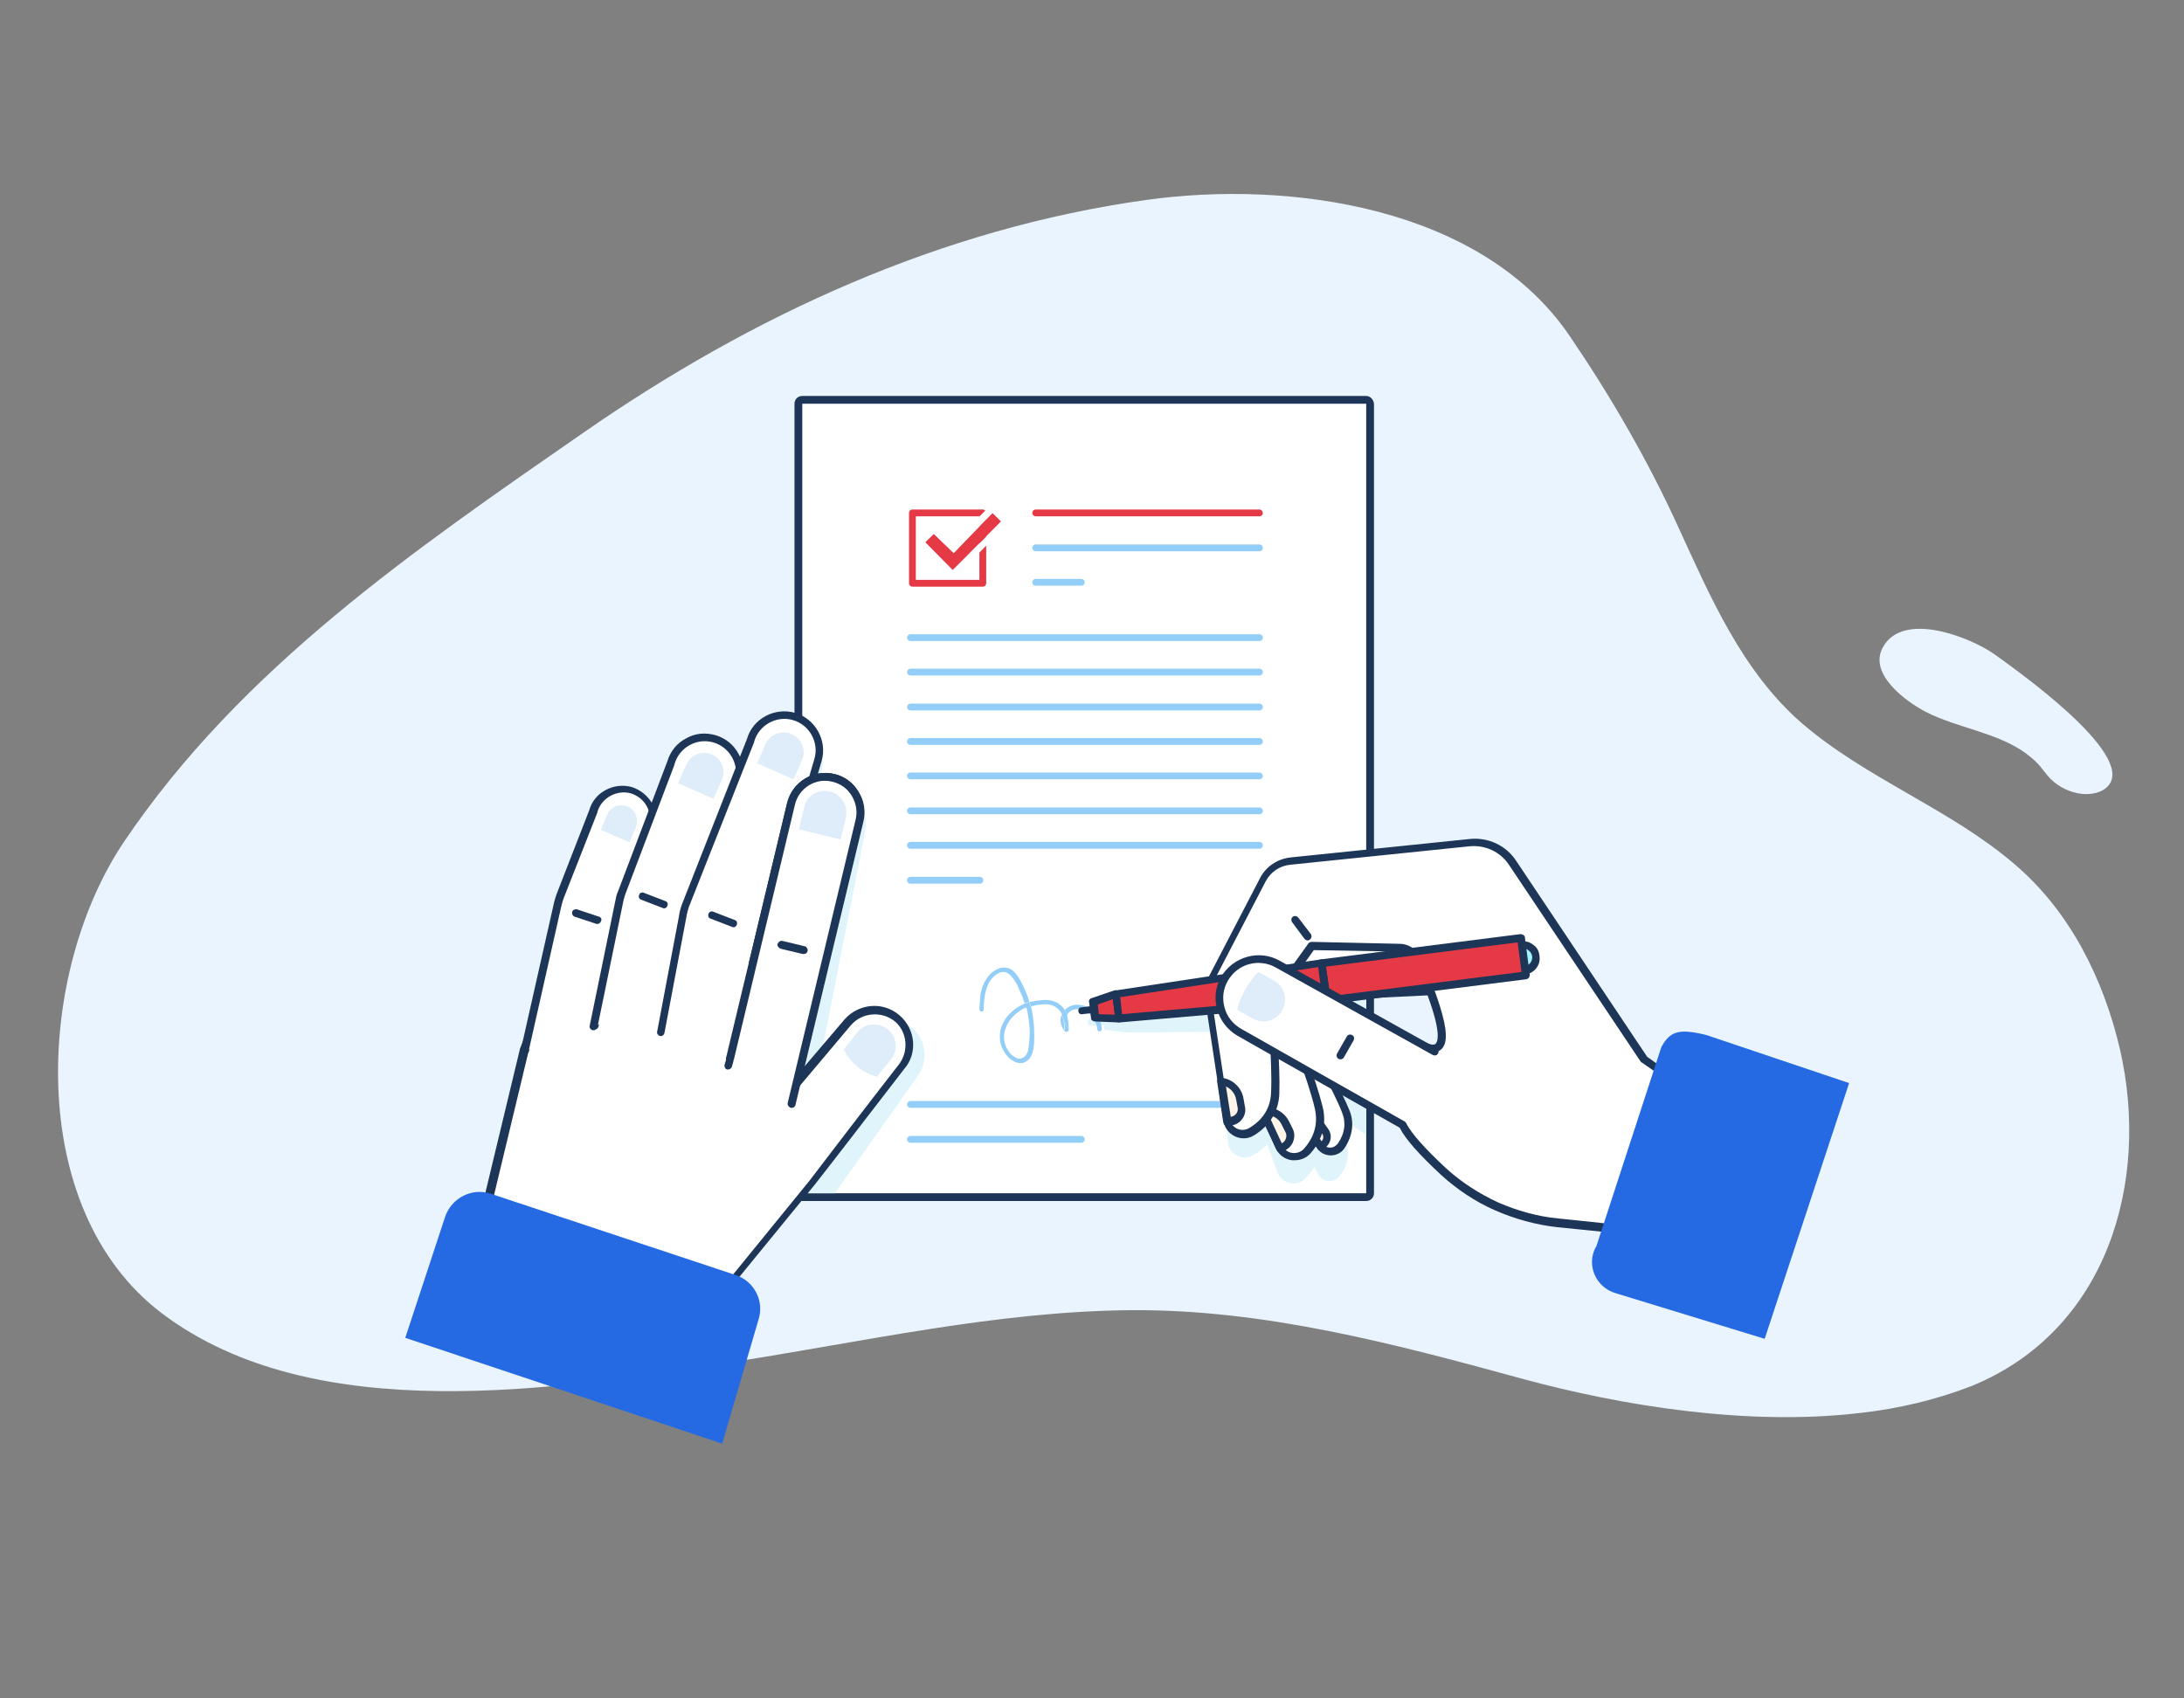 <?xml version="1.0" encoding="utf-8"?>
<!-- Generator: Adobe Illustrator 24.0.1, SVG Export Plug-In . SVG Version: 6.00 Build 0)  -->
<svg version="1.1" id="Layer_1" xmlns="http://www.w3.org/2000/svg" xmlns:xlink="http://www.w3.org/1999/xlink" x="0px" y="0px"
	 width="450px" height="350px" viewBox="0 0 450 350" style="enable-background:new 0 0 450 350;" xml:space="preserve">
<rect x="0" y="0" width="450" height="350" fill="#808080" stroke="none"/>
<path style="fill:#EAF4FE;" d="M383.1,291.2c-23.1,2.7-48.9-1.5-69.2-7c-26.3-7.2-53.3-14.4-80.8-14.2c-27.6,0.2-55.1,6.5-82.3,10.7
	c-35.8,5.6-86.1,13.7-117.5-10.1c-28.4-21.6-25.8-70.4-7.7-97.2c24.1-35.7,59.8-60.1,94.7-84.3c34.9-24.2,73.6-42,115.9-47.9
	c29.4-4.1,69,1.3,87.2,28c8.5,12.5,16.1,25.6,22.4,39.4c6.6,14.4,13.1,29.6,25.3,40.3c13.4,11.6,30.6,17.7,44,29.2
	c11.4,9.7,18.3,23.6,21.7,38.1c6.3,27.5-2.7,58-30.5,69.4C399.1,288.4,391.3,290.3,383.1,291.2z"/>
<g>
	<g>
		<rect x="165.3" y="83.2" style="fill:#FFFFFF;" width="116.2" height="162.7"/>
		<path style="fill:#1D3557;" d="M281.5,81.6H165.3c-0.9,0-1.6,0.7-1.6,1.6v162.7c0,0.9,0.7,1.6,1.6,1.6h116.2
			c0.9,0,1.6-0.7,1.6-1.6V83.2C283,82.3,282.3,81.6,281.5,81.6z M281.5,245.9H165.3V83.2h116.2V245.9z"/>
	</g>
	<path style="fill:#E0F4FC;" d="M264.3,186.6l-12.2,19.5c0,0.1-0.1,0.1-0.1,0.2l-19.8,1.4l-4.8,1.2l0,0.9l-2.6,0.1
		c-0.4,0-0.7,0.4-0.7,0.8l0,0c0,0.4,0.4,0.7,0.8,0.7l2.6-0.1l0,0.9l4.8,0.6l19-0.2l1.1,14.7l0.5,6.4l0.1,1.6c0,0.1,0,0.1,0,0.2
		c0,0,0,0,0,0c0.3,2.4,2.9,3.8,5.1,2.6c1-0.5,2.1-1.3,3-2.3l1.2,3.3l0.9,2.5c0,0.1,0.1,0.1,0.1,0.2c0,0,0,0,0,0
		c0,0.1,0.1,0.1,0.1,0.2l0,0c1,2,3.8,2.6,5.5,0.9c0.7-0.7,1.4-1.5,1.9-2.4l0.8,1.5c0,0.1,0.1,0.1,0.1,0.1c0,0,0,0,0,0.1
		c0,0,0,0,0,0.1l0,0c1,1.4,3.2,1.5,4.3,0.1c1.3-1.6,2.3-4,1.4-7c-0.5-1.5-1.3-3.6-2.1-5.7l6.2,4.2v-19.6l-3.1-2.1l3.1-0.1v-29.2
		l-11.2,0.3C267.9,183.2,265.6,184.5,264.3,186.6z"/>
	<path style="fill:#E0F4FC;" d="M187.7,211.6L187.7,211.6c-3.1-2.4-7.7-1.9-10.1,1.3l-10.1,13l0.3-1.3l0,0l10.5-53.5
		c0.4-2.3-0.2-4.5-1.6-6.1c-0.2-0.3-0.5-0.5-0.7-0.7c-0.2-0.2-0.4-0.3-0.5-0.4c0,0-0.1-0.1-0.1-0.1c-0.1-0.1-0.2-0.1-0.3-0.2
		c-0.1,0-0.1-0.1-0.2-0.1c-0.3-0.2-0.6-0.3-1-0.5c-0.2-0.1-0.3-0.1-0.5-0.2c-0.1,0-0.2-0.1-0.4-0.1c-0.1,0-0.2-0.1-0.4-0.1l0,0
		c-0.5-0.1-1.1-0.1-1.6-0.1c0,0,0,0,0,0c-1,0-1.9,0.3-2.7,0.6l1-4c0.8-3.4-0.9-6.8-3.9-8.2v95h6.6c2.2-3,17.1-24.2,17.1-24.2
		C191.4,218.6,190.8,214,187.7,211.6z"/>
	<g>
		<g>
			<g>
				<g>
					<path style="fill:#E63946;" d="M259.5,105h-46.1c-0.4,0-0.7,0.3-0.7,0.7c0,0.4,0.3,0.7,0.7,0.7h46.1c0.4,0,0.7-0.3,0.7-0.7
						C260.2,105.4,259.9,105,259.5,105z"/>
					<path style="fill:#92CEF7;" d="M259.5,112.2h-46.1c-0.4,0-0.7,0.3-0.7,0.7c0,0.4,0.3,0.7,0.7,0.7h46.1c0.4,0,0.7-0.3,0.7-0.7
						C260.2,112.5,259.9,112.2,259.5,112.2z"/>
					<path style="fill:#92CEF7;" d="M222.8,119.3h-9.4c-0.4,0-0.7,0.3-0.7,0.7c0,0.4,0.3,0.7,0.7,0.7h9.4c0.4,0,0.7-0.3,0.7-0.7
						C223.5,119.6,223.2,119.3,222.8,119.3z"/>
				</g>
			</g>
			<path style="fill:#E63946;" d="M202.5,105H188c-0.4,0-0.7,0.3-0.7,0.7v14.5c0,0.4,0.3,0.7,0.7,0.7h14.5c0.4,0,0.7-0.3,0.7-0.7
				v-14.5C203.3,105.4,202.9,105,202.5,105z M201.8,119.5h-13.1v-13.1h13.1V119.5z"/>
			<g>
				<polygon style="fill:#E63946;" points="196.5,113.9 192.4,110 190.6,111.7 196.3,117.5 198.1,115.7 206.3,107.4 204.5,105.7 
									"/>
				<path style="fill:#FFFFFF;" d="M205.5,104.7c-0.3-0.3-0.6-0.4-1-0.4c0,0,0,0,0,0c-0.4,0-0.7,0.2-1,0.4l-7,7.2l-3.1-3
					c-0.3-0.3-0.6-0.4-1-0.4c-0.4,0-0.7,0.1-1,0.4l-1.8,1.8c-0.3,0.3-0.4,0.6-0.4,1c0,0.4,0.2,0.7,0.4,1l5.7,5.7
					c0.3,0.3,0.6,0.4,1,0.4s0.7-0.2,1-0.4l1.8-1.8c0,0,0,0,0,0l8.2-8.3c0.6-0.6,0.5-1.5,0-2L205.5,104.7z M198.1,115.7l-1.8,1.8
					l-5.7-5.7l1.8-1.8l4.1,4l8-8.3l1.8,1.8L198.1,115.7z"/>
			</g>
		</g>
	</g>
	<g>
		<g>
			<g>
				<path style="fill:#92CEF7;" d="M201.9,180.7h-14.3c-0.4,0-0.7,0.3-0.7,0.7c0,0.4,0.3,0.7,0.7,0.7h14.3c0.4,0,0.7-0.3,0.7-0.7
					C202.6,181,202.3,180.7,201.9,180.7z"/>
				<path style="fill:#92CEF7;" d="M259.5,226.9h-71.9c-0.4,0-0.7,0.3-0.7,0.7c0,0.4,0.3,0.7,0.7,0.7h71.9c0.4,0,0.7-0.3,0.7-0.7
					C260.2,227.2,259.9,226.9,259.5,226.9z"/>
				<path style="fill:#92CEF7;" d="M222.8,234.1h-35.2c-0.4,0-0.7,0.3-0.7,0.7c0,0.4,0.3,0.7,0.7,0.7h35.2c0.4,0,0.7-0.3,0.7-0.7
					C223.5,234.4,223.2,234.1,222.8,234.1z"/>
			</g>
		</g>
		<g>
			<g>
				<path style="fill:#92CEF7;" d="M259.5,166.4h-71.9c-0.4,0-0.7,0.3-0.7,0.7c0,0.4,0.3,0.7,0.7,0.7h71.9c0.4,0,0.7-0.3,0.7-0.7
					C260.2,166.7,259.9,166.4,259.5,166.4z"/>
				<path style="fill:#92CEF7;" d="M259.5,173.5h-71.9c-0.4,0-0.7,0.3-0.7,0.7c0,0.4,0.3,0.7,0.7,0.7h71.9c0.4,0,0.7-0.3,0.7-0.7
					C260.2,173.8,259.9,173.5,259.5,173.5z"/>
			</g>
		</g>
		<g>
			<g>
				<path style="fill:#92CEF7;" d="M259.5,152.1h-71.9c-0.4,0-0.7,0.3-0.7,0.7c0,0.4,0.3,0.7,0.7,0.7h71.9c0.4,0,0.7-0.3,0.7-0.7
					C260.2,152.4,259.9,152.1,259.5,152.1z"/>
				<path style="fill:#92CEF7;" d="M259.5,159.2h-71.9c-0.4,0-0.7,0.3-0.7,0.7c0,0.4,0.3,0.7,0.7,0.7h71.9c0.4,0,0.7-0.3,0.7-0.7
					C260.2,159.6,259.9,159.2,259.5,159.2z"/>
			</g>
		</g>
		<g>
			<g>
				<g>
					<path style="fill:#92CEF7;" d="M259.5,145h-71.9c-0.4,0-0.7,0.3-0.7,0.7s0.3,0.7,0.7,0.7h71.9c0.4,0,0.7-0.3,0.7-0.7
						S259.9,145,259.5,145z"/>
				</g>
			</g>
			<g>
				<g>
					<path style="fill:#92CEF7;" d="M259.5,130.7h-71.9c-0.4,0-0.7,0.3-0.7,0.7c0,0.4,0.3,0.7,0.7,0.7h71.9c0.4,0,0.7-0.3,0.7-0.7
						C260.2,131,259.9,130.7,259.5,130.7z"/>
					<path style="fill:#92CEF7;" d="M259.5,137.8h-71.9c-0.4,0-0.7,0.3-0.7,0.7c0,0.4,0.3,0.7,0.7,0.7h71.9c0.4,0,0.7-0.3,0.7-0.7
						C260.2,138.1,259.9,137.8,259.5,137.8z"/>
				</g>
			</g>
		</g>
	</g>
	<g>
		<g>
			<g>
				<g>
					<path style="fill:#FFFFFF;" d="M184.8,209.8L184.8,209.8c-3-2.6-7.6-2.2-10.2,0.8l-10.7,12.7l-1.9-7l-3-30.9l-36.7-4.8
						l-14.4,36l-8.7,36.2l48.5,18.1l1.1-4.6l18.4-22.6c0.3-0.3,18.4-23.8,18.4-23.8C188.2,217,187.8,212.4,184.8,209.8z"/>
					<path style="fill:#1D3557;" d="M185.3,209.2c-3.4-2.9-8.4-2.4-11.3,0.9l-9.8,11.5l-1.5-5.5l-3-30.9c0-0.4-0.3-0.7-0.7-0.7
						l-36.7-4.8c-0.4,0-0.7,0.2-0.8,0.5l-14.4,36c0,0,0,0.1,0,0.1l-8.7,36.2c-0.1,0.4,0.1,0.8,0.5,0.9l48.5,18.1c0.1,0,0.2,0,0.3,0
						c0.1,0,0.3,0,0.4-0.1c0.2-0.1,0.3-0.3,0.4-0.5l1.1-4.4l18.3-22.4l0,0c0.9-1.1,13.1-16.9,18.4-23.8
						C189.1,217.1,188.7,212.1,185.3,209.2z M166.7,243.2C166.7,243.2,166.7,243.2,166.7,243.2C166.7,243.2,166.7,243.2,166.7,243.2
						z M185.1,219.5C185,219.5,185,219.5,185.1,219.5c-5,6.4-17.8,23.1-18.3,23.8c0,0,0,0,0,0l-18.4,22.6c-0.1,0.1-0.1,0.2-0.2,0.3
						l-0.9,3.8l-47-17.5l8.5-35.4l14.1-35.4l35.4,4.6l3,30.3c0,0,0,0.1,0,0.1l1.9,7c0.1,0.3,0.3,0.5,0.6,0.6c0.3,0.1,0.6,0,0.8-0.3
						l10.7-12.7c2.3-2.7,6.4-3,9.1-0.8C187,212.7,187.3,216.8,185.1,219.5z"/>
				</g>
				<g>
					<path style="fill:#FFFFFF;" d="M129.9,163L129.9,163c-3.3-1-6.9,0.9-7.8,4.3l-6.6,16.8c-0.4,0.9-0.7,1.9-0.9,2.9l-6.7,29.7
						l14.3-5.2l11.9-40.7C135.2,167.5,133.3,164,129.9,163z"/>
					<path style="fill:#1D3557;" d="M130.2,162.2c-1.8-0.5-3.7-0.3-5.4,0.6c-1.7,0.9-2.9,2.4-3.4,4.2l-6.5,16.7c-0.4,1-0.7,2-0.9,3
						l-6.7,29.7c-0.1,0.4,0.2,0.8,0.6,0.9c0.1,0,0.1,0,0.2,0c0.4,0,0.7-0.2,0.8-0.6l6.7-29.7c0.2-0.9,0.5-1.9,0.9-2.8l6.6-16.8
						c0,0,0,0,0-0.1c0.4-1.4,1.4-2.6,2.7-3.3c1.3-0.7,2.8-0.9,4.2-0.5c2.9,0.9,4.6,3.9,3.7,6.9l-11.9,40.7c-0.1,0.4,0.1,0.9,0.5,1
						c0.4,0.1,0.9-0.1,1-0.5l11.9-40.7C136.1,167.3,133.9,163.4,130.2,162.2z"/>
				</g>
				<g>
					<path style="fill:#FFFFFF;" d="M147.2,152.3L147.2,152.3c-3.8-1.1-7.8,1.1-9,4.9L128,184.1c-0.1,0.4-0.3,0.8-0.3,1.1l-5.4,26.3
						l16.1-5.4l13.7-44.9C153.2,157.4,151,153.4,147.2,152.3z"/>
					<path style="fill:#1D3557;" d="M147.4,151.5c-2.1-0.6-4.2-0.4-6.1,0.7c-1.9,1-3.2,2.7-3.8,4.7l-10.2,26.9
						c-0.2,0.4-0.3,0.8-0.4,1.3l-5.4,26.3c-0.1,0.4,0.2,0.8,0.6,0.9c0.1,0,0.1,0,0.2,0c0.4,0,0.7-0.3,0.8-0.6l5.4-26.3
						c0.1-0.3,0.2-0.7,0.3-1l10.2-26.9c0,0,0,0,0-0.1c1-3.4,4.6-5.4,8-4.4c3.4,1,5.4,4.6,4.4,8l-13.7,44.9c-0.1,0.4,0.1,0.9,0.5,1
						c0.4,0.1,0.9-0.1,1-0.5l13.7-44.9c0,0,0,0,0,0c0.6-2.1,0.4-4.2-0.7-6.1C151.2,153.5,149.5,152.1,147.4,151.5z"/>
				</g>
				<g>
					<path style="fill:#FFFFFF;" d="M163.6,147.6L163.6,147.6c-3.8-1.1-7.8,1.1-9,4.9l-13.5,34.1c-0.3,0.7-0.5,1.5-0.6,2.2
						l-4.5,23.8l13.9,6.9l8.1-27.7l10.4-35.3C169.6,152.8,167.4,148.8,163.6,147.6z"/>
					<path style="fill:#1D3557;" d="M163.8,146.9c-4.2-1.2-8.7,1.2-9.9,5.4l-13.4,34.1c-0.3,0.8-0.5,1.6-0.6,2.4l-4.5,23.8
						c-0.1,0.4,0.2,0.8,0.6,0.9c0.4,0.1,0.8-0.2,0.9-0.6l4.5-23.8c0,0,0,0,0,0c0.1-0.7,0.3-1.4,0.5-2.1l13.5-34.1c0,0,0,0,0-0.1
						c1-3.4,4.6-5.4,8-4.4c3.4,1,5.4,4.6,4.4,8l-18.5,63c-0.1,0.4,0.1,0.9,0.5,1c0.1,0,0.1,0,0.2,0c0.3,0,0.7-0.2,0.8-0.6l18.5-63
						C170.5,152.6,168,148.1,163.8,146.9z"/>
				</g>
				<g>
					<path style="fill:#FFFFFF;" d="M171.7,160.2L171.7,160.2c-3.9-0.9-7.8,1.5-8.7,5.3l-7.9,33l9.2,23.4l12.7-53
						C178,165.1,175.6,161.2,171.7,160.2z"/>
					<path style="fill:#1D3557;" d="M171.9,159.5c-4.3-1-8.6,1.6-9.7,5.9l-7.9,33c-0.1,0.4,0.2,0.8,0.6,1c0.4,0.1,0.8-0.2,1-0.6
						l7.9-33c0.8-3.4,4.3-5.6,7.7-4.7c3.4,0.8,5.6,4.3,4.7,7.7l-12.7,53c-0.1,0.4,0.2,0.8,0.6,1c0.1,0,0.1,0,0.2,0
						c0.4,0,0.7-0.2,0.8-0.6l12.7-53C178.8,164.8,176.2,160.5,171.9,159.5z"/>
				</g>
				<g>
					<path style="fill:#FFFFFF;" d="M171.7,160.2L171.7,160.2c-3.9-0.9-7.8,1.5-8.7,5.3l-12.6,52.6l12.6,9.2l14-58.4
						C178,165.1,175.6,161.2,171.7,160.2z"/>
					<path style="fill:#1D3557;" d="M171.9,159.5c-4.3-1-8.6,1.6-9.7,5.9L149.6,218c-0.1,0.4,0.2,0.8,0.6,1c0.4,0.1,0.8-0.2,1-0.6
						l12.6-52.6c0.8-3.4,4.3-5.6,7.7-4.7c1.7,0.4,3.1,1.4,4,2.9c0.9,1.5,1.2,3.2,0.8,4.9l-14,58.4c-0.1,0.4,0.2,0.8,0.6,1
						c0.1,0,0.1,0,0.2,0c0.4,0,0.7-0.2,0.8-0.6l14-58.4c0.5-2.1,0.2-4.2-1-6.1C175.7,161.2,174,160,171.9,159.5z"/>
				</g>
				<g>
					<path style="fill:#1D3557;" d="M165.8,195l-4.6-1.1c-0.4-0.1-0.8,0.2-1,0.6c-0.1,0.4,0.2,0.8,0.6,1l4.6,1.1c0.1,0,0.1,0,0.2,0
						c0.4,0,0.7-0.2,0.8-0.6C166.5,195.6,166.2,195.1,165.8,195z"/>
				</g>
				<g>
					<path style="fill:#1D3557;" d="M151.4,189.6l-4.4-1.7c-0.4-0.2-0.9,0-1,0.4c-0.2,0.4,0,0.9,0.4,1l4.4,1.7
						c0.1,0,0.2,0.1,0.3,0.1c0.3,0,0.6-0.2,0.7-0.5C152,190.2,151.8,189.7,151.4,189.6z"/>
				</g>
				<g>
					<path style="fill:#1D3557;" d="M137.1,185.7l-4.4-1.7c-0.4-0.2-0.9,0-1,0.4c-0.2,0.4,0,0.9,0.4,1l4.4,1.7
						c0.1,0,0.2,0.1,0.3,0.1c0.3,0,0.6-0.2,0.7-0.5C137.7,186.3,137.5,185.8,137.1,185.7z"/>
				</g>
				<g>
					<path style="fill:#1D3557;" d="M123.4,188.9l-4.5-1.5c-0.4-0.1-0.9,0.1-1,0.5c-0.1,0.4,0.1,0.9,0.5,1l4.5,1.5
						c0.1,0,0.2,0,0.2,0c0.3,0,0.6-0.2,0.7-0.5C124.1,189.4,123.8,189,123.4,188.9z"/>
				</g>
				<g>
					<path style="fill:#DEEDF9;" d="M171,163.1L171,163.1c-2.4-0.6-4.8,0.9-5.3,3.3l-1.1,4.5l8.6,2.1l1.1-4.5
						C174.8,166.1,173.4,163.7,171,163.1z"/>
				</g>
				<g>
					<path style="fill:#DEEDF9;" d="M163.1,151.3L163.1,151.3c-2.1-0.9-4.5,0-5.4,2.1l-1.7,3.9l7.5,3.3l1.7-3.9
						C166.2,154.7,165.2,152.2,163.1,151.3z"/>
				</g>
				<g>
					<path style="fill:#DEEDF9;" d="M146.7,155.5L146.7,155.5c-2-0.9-4.4,0-5.3,2.1l-1.7,3.8l7.3,3.2l1.7-3.8
						C149.7,158.7,148.7,156.4,146.7,155.5z"/>
				</g>
				<g>
					<path style="fill:#DEEDF9;" d="M129.3,166.2L129.3,166.2c-1.6-0.7-3.5,0-4.2,1.7l-1.3,3.1l5.9,2.6l1.3-3.1
						C131.7,168.8,130.9,166.9,129.3,166.2z"/>
				</g>
				<g>
					<path style="fill:#DEEDF9;" d="M182.9,212.1L182.9,212.1c-1.9-1.5-4.7-1.3-6.2,0.6l-2.9,3.6l0.1,0.1c1.4,2.7,3.9,4.7,6.8,5.5
						l0,0l2.9-3.6C185.1,216.4,184.8,213.6,182.9,212.1z"/>
				</g>
			</g>
		</g>
		<g>
			<path style="fill:#2569E3;" d="M151.7,262.8L101.1,246c-3.9-1.3-8.1,0.9-9.4,4.8l-8.2,24.9l65.3,21.8l7.5-25.6
				C157.5,268.1,155.4,264.1,151.7,262.8z"/>
		</g>
	</g>
	<path style="fill:#92CEF7;" d="M212.1,211.3c0.1,1,0.1,2,0,3c-0.1,0.9-0.1,2-0.5,2.8c-0.4,0.7-1.1,1.3-2,1
		c-0.7-0.3-1.4-0.8-1.8-1.5c-1-1.4-1.2-3.1-0.6-4.7c0.6-1.7,1.9-3,3.4-3.9c0.3-0.2,0.6-0.3,1-0.4c-0.1-0.3-0.2-0.6-0.2-0.9
		c-1.8,0.7-3.5,2-4.5,3.7c-1,1.7-1.2,3.8-0.4,5.6c0.4,0.8,0.9,1.6,1.6,2.2c0.8,0.6,1.8,1.1,2.8,0.8c2.2-0.8,2.2-3.6,2.2-5.6
		c0-2-0.2-4.1-0.7-6.1c-0.3,0.1-0.6,0.2-0.9,0.3C211.8,208.9,212,210.1,212.1,211.3z"/>
	<path style="fill:#92CEF7;" d="M212.1,206.5c-0.2,0.1-0.4,0.1-0.6,0.2c-0.1,0-0.2,0.1-0.3,0.1c0.1,0.3,0.2,0.6,0.2,0.9
		c0.3-0.1,0.6-0.2,0.9-0.3c0-0.2-0.1-0.4-0.2-0.6C212.2,206.7,212.2,206.6,212.1,206.5z"/>
	<path style="fill:#92CEF7;" d="M212.1,206.5c-0.3-1-0.6-1.9-1.1-2.9c-0.4-0.9-0.9-1.9-1.5-2.7c-0.6-0.8-1.3-1.4-2.3-1.5
		c-1.1-0.1-2.1,0.4-2.9,1.1c-1.7,1.5-2.3,3.7-2.4,5.8c0,0.6-0.1,1.1-0.1,1.7c0,0.6,0.9,0.6,0.9,0c0-1.9,0.2-4,1.2-5.7
		c0.8-1.3,2.6-2.8,4.1-1.5c0.6,0.5,1.1,1.3,1.5,2c0.4,0.9,0.8,1.8,1.2,2.7c0.1,0.4,0.3,0.8,0.4,1.2c0.1,0,0.2-0.1,0.3-0.1
		C211.7,206.6,211.9,206.5,212.1,206.5z"/>
	<path style="fill:#92CEF7;" d="M218.8,209.2c0.2,0.5,0.4,1,0.5,1.6c0.1,0.5,0.1,1,0.1,1.5c0.3-0.1,0.5-0.2,0.8-0.3
		c-0.7-0.8-0.7-1.9-0.3-2.7c-0.1-0.3-0.3-0.7-0.4-1C219.2,208.5,219,208.8,218.8,209.2z"/>
	<path style="fill:#92CEF7;" d="M224,207.5c-0.9-0.4-2.1-0.6-3.1-0.3c-0.6,0.2-1.1,0.5-1.5,1c0.2,0.3,0.3,0.6,0.4,1
		c0.3-0.5,0.7-0.9,1.3-1.1c1.5-0.5,3.2,0.4,4.1,1.6c0.5,0.7,0.8,1.5,0.9,2.4c0,0.6,0.9,0.6,0.9,0C227,210.2,225.8,208.4,224,207.5z"
		/>
	<path style="fill:#92CEF7;" d="M217.9,206.7c-1-0.6-2.1-0.7-3.2-0.6c-0.9,0.1-1.7,0.2-2.6,0.4c0,0.1,0.1,0.2,0.1,0.3
		c0.1,0.2,0.1,0.4,0.2,0.6c0.3-0.1,0.5-0.1,0.8-0.2c0.9-0.2,1.9-0.3,2.9-0.2c1.3,0.2,2.3,1,2.8,2.2c0.1-0.3,0.3-0.7,0.6-0.9
		C219.1,207.6,218.6,207.1,217.9,206.7z"/>
	<path style="fill:#92CEF7;" d="M220.1,211.9c-0.3,0.1-0.5,0.2-0.8,0.3c0-0.5,0-1-0.1-1.5c-0.1-0.6-0.2-1.1-0.5-1.6c0,0,0,0,0,0.1
		c-0.4,1.1-0.1,2.4,0.7,3.3c0.3,0.3,0.8,0.1,0.8-0.3c0-1-0.1-2.1-0.4-3C219.4,210,219.5,211.1,220.1,211.9z"/>
	<g>
		<g>
			<g>
				<path style="fill:#FFFFFF;" d="M296.7,204.1l-3.4-15.3l-27.4,6.1c-1.6,0.9-2.7,2.6-2.8,4.5l-2.6,17.1c-0.1,1.1,0.2,2.1,0.8,3
					l10.6,16.5c1.1,1.6,3.4,1.6,4.5,0c1.2-1.7,2-4.2,0.8-7.1c-1.7-4.3-6.5-12.8-6.5-12.8l2.2-10.9L296.7,204.1z"/>
				<path style="fill:#1D3557;" d="M294.1,188.6c0-0.2-0.2-0.4-0.3-0.5c-0.2-0.1-0.4-0.1-0.6-0.1l-27.4,6.1c-0.1,0-0.2,0-0.2,0.1
					c-1.9,1.1-3,3-3.2,5.1l-2.6,17.1c0,0,0,0,0,0.1c-0.1,1.2,0.2,2.5,0.9,3.5l10.6,16.5c0.6,1,1.7,1.6,2.9,1.6c0,0,0,0,0,0
					c1.2,0,2.3-0.6,2.9-1.6c1.6-2.5,2-5.2,0.9-7.8c-1.6-3.9-5.6-11.2-6.4-12.6l2-10l23.1-1.1c0.2,0,0.4-0.1,0.6-0.3
					c0.1-0.2,0.2-0.4,0.1-0.6L294.1,188.6z M272.9,204.5c-0.4,0-0.7,0.3-0.7,0.6L270,216c0,0.2,0,0.4,0.1,0.5
					c0,0.1,4.8,8.5,6.4,12.7c0.9,2.2,0.6,4.3-0.8,6.4c-0.4,0.5-0.9,0.9-1.6,0.9c0,0,0,0,0,0c-0.7,0-1.2-0.3-1.6-0.9L262,219.2
					c-0.5-0.8-0.7-1.6-0.7-2.5l2.6-17.1c0,0,0,0,0-0.1c0.1-1.6,0.9-3,2.3-3.8l26.5-5.9l3,13.6L272.9,204.5z"/>
			</g>
			<g>
				<path style="fill:#FFF5E9;" d="M272.4,232.2c-0.9-1.3-2.4-1.7-3.8-1.3l3.4,5.2c0.1,0.1,0.1,0.2,0.2,0.3c0.2-0.2,0.5-0.4,0.7-0.6
					c0.7-0.7,0.9-1.8,0.3-2.6L272.4,232.2z"/>
				<path style="fill:#1D3557;" d="M273,231.7c-1.1-1.5-2.9-2.2-4.7-1.6c-0.2,0.1-0.4,0.3-0.5,0.5c-0.1,0.2-0.1,0.5,0.1,0.7l3.4,5.2
					c0.1,0.1,0.2,0.2,0.2,0.3c0.2,0.2,0.4,0.3,0.6,0.3c0.2,0,0.3-0.1,0.5-0.2c0.2-0.2,0.5-0.4,0.7-0.6c1-0.9,1.2-2.5,0.4-3.6
					L273,231.7z M272.3,235.2l-2.4-3.7c0.7,0.1,1.4,0.5,1.8,1.1l0.7,1C272.8,234.1,272.7,234.8,272.3,235.2z"/>
			</g>
		</g>
		<g>
			<g>
				<path style="fill:#FFFFFF;" d="M258.9,187.8l-6.5,21.5c-0.3,1.4-0.1,2.8,0.5,4l10.6,23c1.1,2.3,4.1,2.7,5.8,0.8
					c1.8-2,3.3-5,2.4-9c-1.4-5.8-6-17.6-6-17.6l5.6-11.3l24.7-0.1l3.6-19.6l-36.2,2.9C261,183.4,259.4,185.4,258.9,187.8z"/>
				<path style="fill:#1D3557;" d="M299.5,178.9l-36.2,2.9c-0.1,0-0.2,0-0.2,0.1c-2.5,1-4.3,3.2-4.9,5.8l-6.4,21.4c0,0,0,0,0,0.1
					c-0.3,1.5-0.1,3.1,0.5,4.5l10.6,23c0.6,1.3,1.8,2.2,3.3,2.4c0.2,0,0.4,0,0.6,0c1.2,0,2.4-0.5,3.2-1.4c2.5-2.8,3.4-6.2,2.5-9.7
					c-1.3-5.3-5.1-15.4-5.9-17.4l5.2-10.5L296,200c0.4,0,0.7-0.3,0.8-0.6l3.6-19.6c0-0.2,0-0.5-0.2-0.7
					C300,179,299.7,178.9,299.5,178.9z M296,199.3L296,199.3L296,199.3z M295.3,198.5l-24,0.1c-0.3,0-0.6,0.2-0.7,0.4l-5.6,11.3
					c-0.1,0.2-0.1,0.4,0,0.6c0,0.1,4.6,11.8,5.9,17.5c0.7,3,0,5.8-2.2,8.3c-0.6,0.7-1.5,1-2.4,0.9c-0.9-0.1-1.7-0.7-2-1.5l-10.6-23
					c-0.5-1.1-0.7-2.3-0.4-3.5l6.4-21.4c0,0,0,0,0-0.1c0.4-2.1,1.8-3.8,3.8-4.7l35.1-2.8L295.3,198.5z"/>
			</g>
			<g>
				<path style="fill:#FFF5E9;" d="M264.8,231.4c-0.9-1.8-2.8-2.7-4.7-2.4l3.4,7.3c0.1,0.1,0.1,0.3,0.2,0.4c0.3-0.2,0.7-0.4,1-0.6
					c1.1-0.7,1.4-2.1,0.8-3.3L264.8,231.4z"/>
				<path style="fill:#1D3557;" d="M265.6,231.1c-1-2-3.2-3.2-5.5-2.8c-0.2,0-0.5,0.2-0.6,0.4c-0.1,0.2-0.1,0.5,0,0.7l3.4,7.3
					c0.1,0.2,0.2,0.3,0.2,0.4c0.1,0.2,0.4,0.4,0.7,0.4c0.1,0,0.3,0,0.4-0.1c0.4-0.2,0.7-0.4,1-0.6c1.4-0.9,1.9-2.8,1.1-4.3
					L265.6,231.1z M264.3,235.5c-0.1,0-0.1,0.1-0.2,0.1l-2.7-5.8c1.2,0.2,2.2,0.9,2.7,2l0.7,1.4C265.3,234,265,235,264.3,235.5z"/>
			</g>
		</g>
		<g>
			<g>
				<path style="fill:#FFFFFF;" d="M311.8,177.8c-1.9-2.9-5.3-4.5-8.8-4.1l-36.9,3.8c-2.4,0.2-4.6,1.7-5.7,3.9l-10.6,20.4
					c-0.6,1.2-0.9,2.6-0.7,4l3.8,25.1c0.4,2.5,3.2,3.8,5.3,2.4c2.3-1.4,4.6-3.9,4.8-8c0.3-6-0.9-18.6-0.9-18.6l8.4-11.7l18.1,0.4
					c1.6,0,3,1,3.6,2.4c2.8,6.2,9.6,22.6,0.4,17.4l-1.2,5.8l20.8,20.4l34,9.2l0.6-26.8l-7.8-5.5L311.8,177.8z"/>
				<path style="fill:#1D3557;" d="M347.1,223.2l-7.7-5.4l-27-40.4c-2.1-3.2-5.8-4.9-9.6-4.5l-36.9,3.8c-2.7,0.3-5.1,1.9-6.3,4.3
					L249,201.4c-0.7,1.4-1,2.9-0.7,4.5l3.8,25.1c0.2,1.4,1.1,2.6,2.4,3.2c1.3,0.6,2.8,0.5,4-0.3c3.2-2,5-5,5.1-8.6
					c0.2-5.5-0.7-16.4-0.8-18.4l7.9-11.1l17.6,0.3c1.2,0,2.4,0.8,2.9,1.9c1.2,2.6,2.8,6.4,3.9,9.9c1.8,5.7,1,6.9,0.7,7.2
					c-0.4,0.4-1.5,0.1-3.1-0.7c-0.2-0.1-0.5-0.1-0.7,0c-0.2,0.1-0.4,0.3-0.4,0.6l-1.2,5.8c-0.1,0.3,0,0.5,0.2,0.7l20.8,20.4
					c0.1,0.1,0.2,0.2,0.3,0.2l34,9.2c0.1,0,0.1,0,0.2,0c0.2,0,0.3-0.1,0.5-0.2c0.2-0.1,0.3-0.4,0.3-0.6l0.6-26.8
					C347.5,223.6,347.4,223.3,347.1,223.2z M345.3,249.5l-32.8-8.9l-20.3-20l0.9-4.4c0.7,0.3,1.3,0.5,1.8,0.6
					c0.9,0.1,1.6-0.1,2.1-0.6c1.3-1.2,1.2-4-0.3-8.8c-1.1-3.6-2.8-7.5-4-10.1c-0.8-1.7-2.5-2.8-4.3-2.8l-18.1-0.4
					c-0.3,0-0.5,0.1-0.7,0.3l-8.4,11.7c-0.1,0.2-0.2,0.3-0.1,0.5c0,0.1,1.1,12.6,0.8,18.5c-0.1,3.1-1.6,5.6-4.4,7.3
					c-0.8,0.5-1.7,0.6-2.6,0.2c-0.8-0.4-1.4-1.1-1.5-2l-3.8-25.1c-0.2-1.2,0-2.4,0.6-3.5l10.6-20.4c1-1.9,2.9-3.2,5.1-3.4l36.9-3.8
					c3.2-0.3,6.3,1.1,8.1,3.8l27.1,40.5c0.1,0.1,0.1,0.2,0.2,0.2l7.5,5.2L345.3,249.5z"/>
			</g>
			<g>
				<path style="fill:#FFF5E9;" d="M255.5,226.4c-0.4-1.9-2-3.3-3.8-3.6l1.2,8c0,0.1,0.1,0.3,0.1,0.4c0.4-0.1,0.8-0.2,1.1-0.3
					c1.2-0.4,2-1.6,1.7-2.9L255.5,226.4z"/>
				<path style="fill:#1D3557;" d="M256.2,226.3c-0.4-2.2-2.2-3.9-4.5-4.2c-0.2,0-0.5,0.1-0.7,0.2c-0.2,0.2-0.3,0.4-0.2,0.7l1.2,8
					c0,0.2,0.1,0.3,0.1,0.5c0.1,0.3,0.4,0.6,0.8,0.6c0.1,0,0.1,0,0.2,0c0.4-0.1,0.8-0.2,1.2-0.3c1.6-0.5,2.6-2.2,2.2-3.8
					L256.2,226.3z M253.8,230.1c-0.1,0-0.2,0.1-0.2,0.1l-1-6.3c1.1,0.5,1.9,1.5,2.1,2.7l0.3,1.6C255.2,229,254.7,229.9,253.8,230.1z
					"/>
			</g>
		</g>
		<path style="fill:#E0F4FC;" d="M277.6,211.2c-0.2-0.1-0.5,0-0.6,0.2l-3.5,6.1c-0.1,0.2,0,0.5,0.2,0.6c0.1,0,0.1,0.1,0.2,0.1
			c0.2,0,0.3-0.1,0.4-0.2l3.5-6.1C277.9,211.6,277.9,211.3,277.6,211.2z"/>
		<path style="fill:#1D3557;" d="M267.5,189.1c-0.3-0.4-0.8-0.4-1.1-0.2c-0.4,0.3-0.4,0.8-0.2,1.1l2.6,3.5c0.2,0.2,0.4,0.3,0.6,0.3
			c0.2,0,0.3,0,0.5-0.2c0.4-0.3,0.4-0.8,0.2-1.1L267.5,189.1z"/>
		<g>
			<path style="fill:#1D3557;" d="M222.8,207.6c-0.4,0-0.7,0.4-0.6,0.8c0,0.4,0.4,0.7,0.8,0.6l6.9-0.8l-0.2-1.5L222.8,207.6z"/>
			<g>
				<g>
					<g>
						<path style="fill:#A4F4FF;" d="M316.4,197c-0.2-1.4-1.5-2.4-2.9-2.2l-12.5,1.6c-1.4,0.2-2.4,1.5-2.2,2.9l0,0
							c0.2,1.4,1.5,2.4,2.9,2.2l12.5-1.6C315.6,199.7,316.6,198.4,316.4,197L316.4,197z"/>
						<path style="fill:#1D3557;" d="M315.9,194.7c-0.7-0.6-1.6-0.8-2.5-0.7l-12.5,1.6c-1.8,0.2-3.2,1.9-2.9,3.8
							c0.1,0.9,0.6,1.7,1.3,2.3c0.6,0.5,1.3,0.7,2.1,0.7c0.1,0,0.3,0,0.4,0l12.5-1.6c1.8-0.2,3.2-1.9,2.9-3.8
							C317.1,196,316.7,195.2,315.9,194.7z M314.1,199.1l-12.5,1.6c-0.5,0.1-1-0.1-1.3-0.4c-0.4-0.3-0.6-0.7-0.7-1.2
							c-0.1-1,0.6-1.9,1.6-2l12.5-1.6c0.1,0,0.2,0,0.2,0c0.4,0,0.8,0.1,1.1,0.4c0.4,0.3,0.6,0.7,0.7,1.2
							C315.8,198.1,315.1,199,314.1,199.1z"/>
					</g>
				</g>
				<g>
					<g>
						<polygon style="fill:#E63946;" points="272.3,198.5 273.3,206.2 314.3,201 313.4,193.3 						"/>
						<path style="fill:#1D3557;" d="M314.2,193.2c0-0.2-0.1-0.4-0.3-0.5c-0.2-0.1-0.4-0.2-0.6-0.2l-41.1,5.2
							c-0.4,0.1-0.7,0.4-0.7,0.9l1,7.7c0,0.2,0.1,0.4,0.3,0.5c0.1,0.1,0.3,0.2,0.5,0.2c0,0,0.1,0,0.1,0l41.1-5.2
							c0.4-0.1,0.7-0.4,0.7-0.9L314.2,193.2z M274,205.3l-0.8-6.1l39.5-5l0.8,6.1L274,205.3z"/>
					</g>
				</g>
				<g>
					<polygon style="fill:#E63946;" points="225.3,206.5 225.7,209.7 230.5,209.9 230,204.9 					"/>
					<path style="fill:#1D3557;" d="M230.7,204.8c0-0.2-0.2-0.5-0.4-0.6c-0.2-0.1-0.5-0.2-0.7-0.1l-4.7,1.6
						c-0.4,0.1-0.6,0.5-0.5,0.8l0.4,3.3c0,0.4,0.4,0.7,0.8,0.7l4.9,0.2c0,0,0,0,0,0c0.2,0,0.4-0.1,0.6-0.3c0.2-0.2,0.2-0.4,0.2-0.6
						L230.7,204.8z M226.4,209l-0.2-2l3.1-1.1l0.4,3.2L226.4,209z"/>
				</g>
				<g>
					<polygon style="fill:#E63946;" points="230,204.9 230.5,209.9 273.3,206.2 272.3,198.5 					"/>
					<path style="fill:#1D3557;" d="M273.1,198.4c0-0.2-0.1-0.4-0.3-0.5c-0.2-0.1-0.4-0.2-0.6-0.2l-42.3,6.4
						c-0.4,0.1-0.7,0.4-0.7,0.9l0.6,5c0,0.4,0.4,0.7,0.8,0.7c0,0,0,0,0.1,0l42.8-3.7c0.2,0,0.4-0.1,0.5-0.3c0.1-0.2,0.2-0.4,0.2-0.6
						L273.1,198.4z M231.2,209l-0.4-3.5l40.8-6.2l0.8,6.1L231.2,209z"/>
				</g>
			</g>
		</g>
		<g>
			<g>
				<path style="fill:#FFFFFF;" d="M263.3,198.5c-3.9-2.2-8.8-0.8-11,3h0c-2.2,3.9-0.8,8.8,3,11l33.7,19.1l0,0
					c1.3,2.7,4.8,6.3,8.4,9.7c6.5,6,14.8,9.7,23.5,10.6l17.9,1.8l3.9-15.5l-47.3-21.7L263.3,198.5z"/>
				<path style="fill:#1D3557;" d="M343,237.5c-0.4-0.1-0.9,0.2-1,0.6l-3.7,14.8l-17.2-1.8c-4.3-0.4-8.5-1.6-12.4-3.3
					c-3.9-1.8-7.5-4.1-10.7-7c-4.3-4-7.2-7.2-8.3-9.4c-0.1-0.1-0.2-0.3-0.3-0.3l-33.7-19.1c-1.7-1-2.9-2.5-3.4-4.4
					c-0.5-1.9-0.3-3.8,0.7-5.5c2-3.5,6.4-4.7,9.9-2.7l32.3,18c0.4,0.2,0.9,0.1,1.1-0.3c0.2-0.4,0.1-0.9-0.3-1.1l-32.3-18
					c-4.2-2.4-9.6-0.9-12.1,3.3c-2.4,4.2-0.9,9.6,3.3,12.1l33.5,19c1.2,2.4,4.1,5.6,8.5,9.7c3.3,3,7,5.5,11.1,7.3
					c4.1,1.8,8.4,3,12.9,3.5l17.9,1.8c0,0,0.1,0,0.1,0c0.4,0,0.7-0.2,0.8-0.6l3.9-15.5C343.7,238,343.5,237.6,343,237.5z"/>
			</g>
			<g>
				<g>
					<path style="fill:#DEEDF9;" d="M262.5,202.1l-3.2-1.8c-1,1-1.9,2.2-2.7,3.6c-0.8,1.4-1.4,2.8-1.7,4.2l3.2,1.8
						c2.2,1.2,4.9,0.5,6.1-1.7l0,0C265.4,206.1,264.7,203.3,262.5,202.1z"/>
				</g>
			</g>
		</g>
		<path style="fill:#1D3557;" d="M278.6,213.3c-0.4-0.2-0.9-0.1-1.1,0.3l-2,3.5c-0.2,0.4-0.1,0.9,0.3,1.1c0.1,0.1,0.3,0.1,0.4,0.1
			c0.3,0,0.5-0.1,0.7-0.4l2-3.5C279.1,214,279,213.5,278.6,213.3z"/>
		<g>
			<path style="fill:#2569E3;" d="M342.3,215.8l-13.4,41.1c0,0-0.1,0.1-0.1,0.1c-2,3.7,0,8.3,4.1,9.5l30.7,9.4l17.4-52.7l-29.4-9.9
				C345.9,211.9,344.1,212.5,342.3,215.8z"/>
		</g>
	</g>
</g>
<path style="fill:#EAF4FE;" d="M417.5,155.3c0.8,0.6,1.5,1.2,2.2,1.9c1,1,1.8,2.3,2.8,3.3c1.7,1.7,4,2.8,6.4,3.1
	c2,0.2,4.3-0.2,5.6-1.8c5.3-6.6-19.3-23.9-23.6-27c-4.8-3.4-18.9-9.1-23-1.3c-2.9,5.4,4.8,11.1,8.9,13.2
	C403.2,150,411.7,151,417.5,155.3z"/>
</svg>
